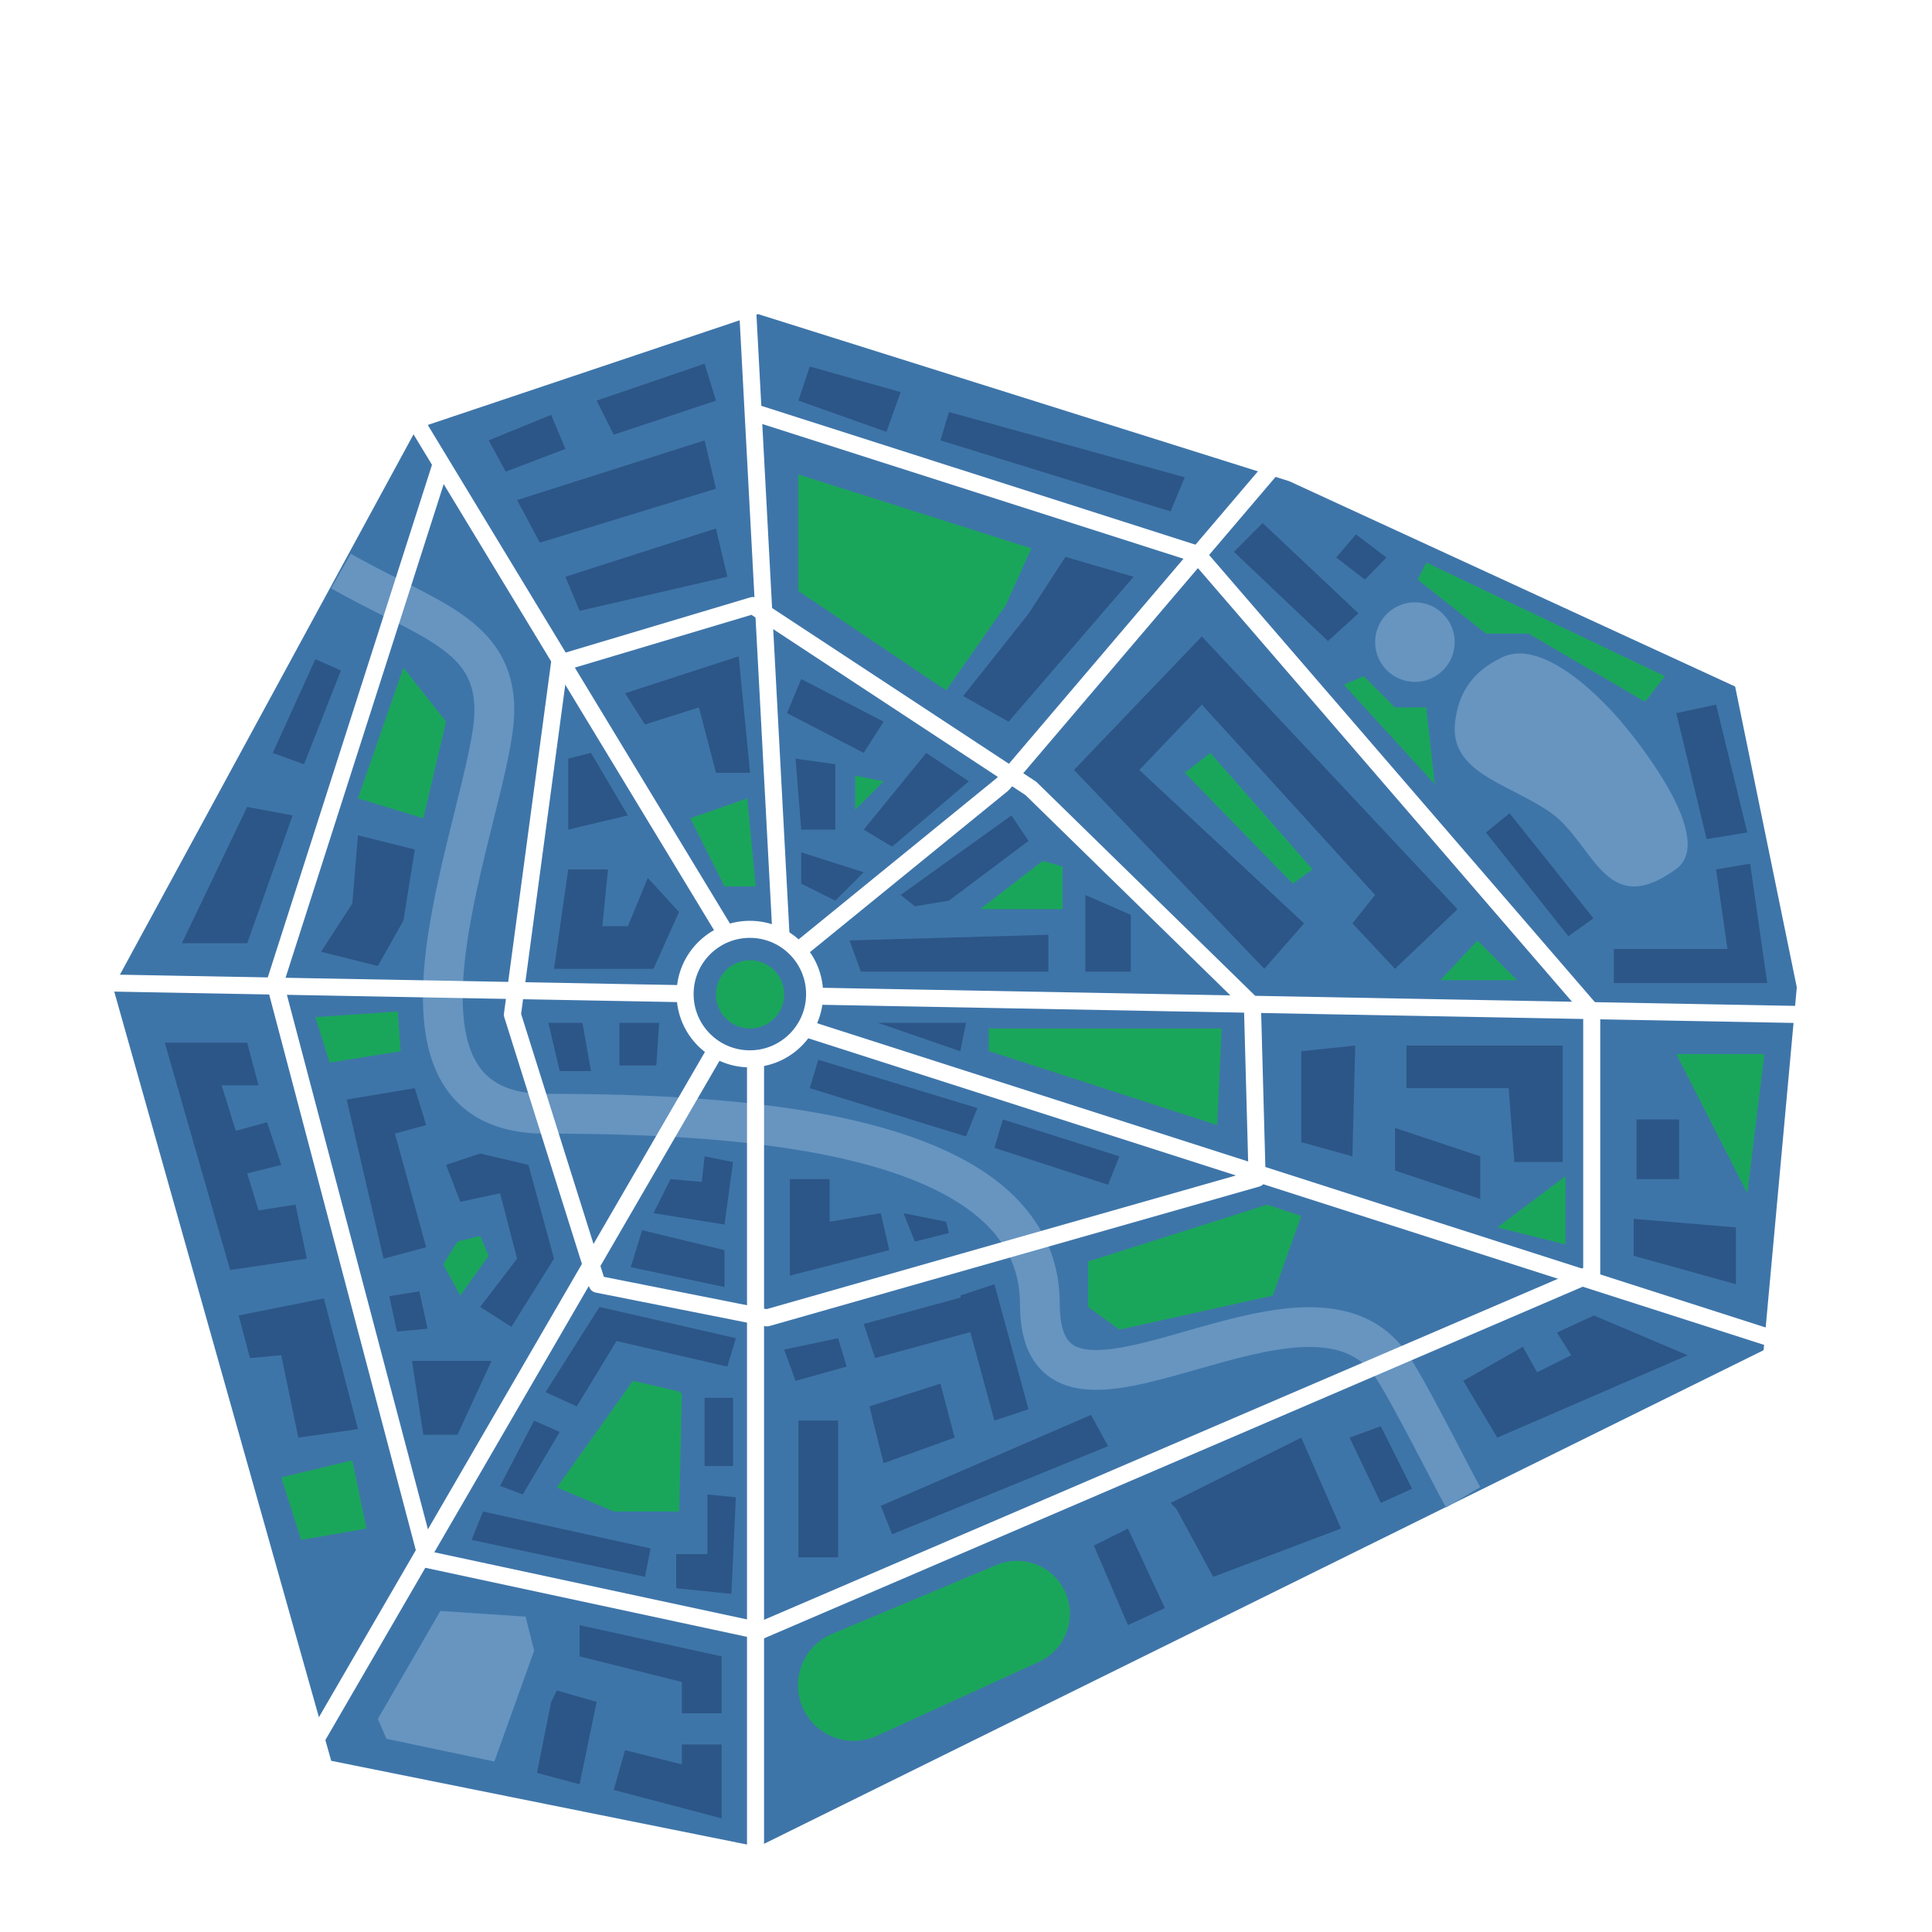 <svg width="340" height="340" viewBox="0 0 340 340" fill="none" xmlns="http://www.w3.org/2000/svg">
<rect x="0" y="0" width="340" height="340" fill="#333333" stroke="none"/>
<g clip-path="url(#clip0_1949_1247)">
<rect width="340" height="340" fill="white"/>
<path d="M133.411 324.999L310.364 237.613L316.207 173.754L305.356 120.818L226.896 84.687L133.411 55.278L73.313 75.444L19.894 173.754L58.289 309.874L133.411 324.999Z" fill="#3E75A9"/>
<path d="M288 207.5V197H295.5V207.5H288Z" fill="#2C5687"/>
<path d="M109 187.5V180H116L115.5 187.5H109Z" fill="#2C5687"/>
<path fill-rule="evenodd" clip-rule="evenodd" d="M67.345 108.32C64.561 106.916 61.48 105.362 58.274 103.545L61.725 97.455C64.77 99.18 67.677 100.647 70.459 102.05C71.021 102.333 71.578 102.614 72.13 102.894C75.355 104.53 78.46 106.158 81.117 107.997C83.798 109.854 86.19 112.035 87.892 114.871C89.617 117.746 90.5 121.072 90.5 125C90.5 129.66 88.754 136.667 86.956 143.88L86.951 143.901C86.908 144.073 86.865 144.245 86.822 144.417C84.993 151.755 83.01 159.71 82.032 167.144C81.017 174.867 81.194 181.349 83.22 185.768C84.189 187.88 85.565 189.489 87.474 190.605C89.414 191.739 92.14 192.5 96 192.5C113.264 192.5 135.412 193.24 153.323 197.927C162.275 200.269 170.479 203.672 176.504 208.715C182.648 213.857 186.5 220.702 186.5 229.5C186.5 232.928 187.17 234.77 187.883 235.753C188.518 236.629 189.466 237.214 191.102 237.462C192.841 237.725 195.129 237.563 198.005 237.013C200.851 236.47 204.001 235.605 207.417 234.634C207.887 234.5 208.362 234.364 208.842 234.227C215.158 232.421 222.303 230.379 228.825 230.082C236.011 229.754 243.221 231.523 247.912 238.559C249.654 241.173 252.499 246.488 255 251.257C255.835 252.85 256.631 254.379 257.349 255.759C258.868 258.678 260.038 260.929 260.501 261.699L254.498 265.301C253.921 264.339 252.552 261.706 250.931 258.591C250.251 257.285 249.528 255.895 248.8 254.507C246.235 249.614 243.579 244.679 242.088 242.442C239.278 238.227 234.988 236.808 229.143 237.075C223.478 237.333 217.093 239.154 210.542 241.022C210.139 241.137 209.736 241.252 209.332 241.367C205.936 242.333 202.508 243.28 199.318 243.889C196.159 244.492 192.955 244.822 190.054 244.383C187.05 243.927 184.208 242.613 182.214 239.86C180.298 237.215 179.5 233.697 179.5 229.5C179.5 223.048 176.789 218.081 172.011 214.083C167.114 209.984 160.037 206.919 151.551 204.699C134.588 200.26 113.235 199.5 96 199.5C91.234 199.5 87.21 198.558 83.941 196.648C80.642 194.719 78.35 191.94 76.857 188.685C73.962 182.37 74.045 174.196 75.092 166.231C76.122 158.396 78.19 150.104 79.991 142.879C80.047 142.654 80.103 142.431 80.158 142.208C82.062 134.57 83.5 128.586 83.5 125C83.5 122.179 82.883 120.129 81.889 118.473C80.872 116.778 79.326 115.272 77.132 113.753C74.915 112.218 72.207 110.782 68.963 109.137C68.436 108.87 67.897 108.598 67.345 108.32Z" fill="#6795C0"/>
<path fill-rule="evenodd" clip-rule="evenodd" d="M48.363 316.569L126.991 181.062L128.721 182.065L50.093 317.573L48.363 316.569Z" fill="white" stroke="white" stroke-linejoin="round"/>
<path fill-rule="evenodd" clip-rule="evenodd" d="M131.961 345.893V174.943H133.961V345.893H131.961Z" fill="white" stroke="white" stroke-linejoin="round"/>
<path fill-rule="evenodd" clip-rule="evenodd" d="M316.031 237.941L138.701 181.062L139.312 179.157L316.642 236.037L316.031 237.941Z" fill="white" stroke="white" stroke-linejoin="round"/>
<path fill-rule="evenodd" clip-rule="evenodd" d="M1.506 171.663L340.579 177.982L340.541 179.982L1.469 173.662L1.506 171.663Z" fill="white" stroke="white" stroke-linejoin="round"/>
<path fill-rule="evenodd" clip-rule="evenodd" d="M132.009 43.883L138.701 169.352L136.704 169.459L130.012 43.989L132.009 43.883Z" fill="white" stroke="white" stroke-linejoin="round"/>
<path fill-rule="evenodd" clip-rule="evenodd" d="M65.092 58.939L132.009 169.352L130.299 170.389L63.382 59.975L65.092 58.939Z" fill="white" stroke="white" stroke-linejoin="round"/>
<path fill-rule="evenodd" clip-rule="evenodd" d="M175.76 137.286L229.97 73.624L231.493 74.921L177.223 138.652C177.184 138.698 177.14 138.741 177.093 138.779L136.391 171.919L135.128 170.368L175.76 137.286Z" fill="white" stroke="white" stroke-linejoin="round"/>
<path fill-rule="evenodd" clip-rule="evenodd" d="M210.108 98.392L131.739 73.325L132.348 71.42L210.986 96.573C211.161 96.629 211.318 96.732 211.438 96.872L280.875 177.361C281.031 177.542 281.117 177.774 281.117 178.014V224.127C281.117 224.527 280.879 224.888 280.512 225.046L134.111 287.928C133.921 288.01 133.709 288.031 133.507 287.987L74.945 275.411C74.577 275.332 74.284 275.052 74.188 274.688L47.419 173.239C47.37 173.054 47.375 172.86 47.433 172.678L76.713 81.29L78.618 81.9L49.427 173.011L75.966 273.584L133.615 285.965L279.117 223.469V178.386L210.108 98.392Z" fill="white" stroke="white" stroke-linejoin="round"/>
<path fill-rule="evenodd" clip-rule="evenodd" d="M132.192 105.605C132.475 105.521 132.781 105.566 133.028 105.728L181.968 137.916C182.021 137.951 182.072 137.991 182.117 138.036L221.105 176.153C221.29 176.335 221.398 176.582 221.405 176.841L222.235 207.335C222.247 207.792 221.948 208.199 221.509 208.324L135.24 232.888C135.088 232.932 134.927 232.938 134.772 232.907L104.91 226.978C104.551 226.907 104.26 226.646 104.151 226.298L89.22 178.863C89.176 178.723 89.163 178.575 89.183 178.43L97.478 116.595C97.531 116.205 97.806 115.883 98.183 115.77L132.192 105.605ZM99.375 117.501L91.194 178.475L105.88 225.132L134.925 230.899L220.214 206.613L219.417 177.3L180.788 139.534L132.319 107.655L99.375 117.501Z" fill="white" stroke="white" stroke-linejoin="round"/>
<path d="M143.358 174.944C143.358 181.238 138.255 186.34 131.961 186.34C125.667 186.34 120.564 181.238 120.564 174.944C120.564 168.649 125.667 163.547 131.961 163.547C138.255 163.547 143.358 168.649 143.358 174.944Z" fill="#3E75A9"/>
<path fill-rule="evenodd" clip-rule="evenodd" d="M131.961 164.547C126.219 164.547 121.564 169.202 121.564 174.944C121.564 180.685 126.219 185.34 131.961 185.34C137.703 185.34 142.358 180.685 142.358 174.944C142.358 169.202 137.703 164.547 131.961 164.547ZM119.564 174.944C119.564 168.097 125.114 162.547 131.961 162.547C138.807 162.547 144.358 168.097 144.358 174.944C144.358 181.79 138.807 187.34 131.961 187.34C125.114 187.34 119.564 181.79 119.564 174.944Z" fill="white" stroke="white" stroke-linejoin="round"/>
<circle cx="132" cy="175" r="6" fill="#1AA65A"/>
<path d="M174 181H215L214.211 198L174 184.953V181Z" fill="#1AA65A"/>
<path d="M111.391 243L119.521 244.878L120 245.347L119.521 266H108.043L98 261.776L111.391 243Z" fill="#1AA65A"/>
<path d="M80.5 252.5H74.5L72.5 239.5H86.5L80.5 252.5Z" fill="#2C5687"/>
<path d="M191.5 230V222L223 212L229 214L224 228L197 234L191.5 230Z" fill="#1AA65A"/>
<path d="M58 187L55.5 179L70 178L70.5 185L58 187Z" fill="#1AA65A"/>
<path d="M256.072 127.068C256.708 121.59 259.411 118.031 264.375 115.666C272.791 111.656 285.351 127.068 285.351 127.068C285.351 127.068 302.831 147.24 294.965 152.941C282.306 162.116 280.577 148.238 272.678 142.855C265.289 137.818 255.038 135.972 256.072 127.068Z" fill="#6795C0"/>
<path d="M199.5 101.5L187.5 98L181 108L169.5 122.5L177.5 127L199.5 101.5Z" fill="#2C5687"/>
<path d="M142.5 191.5L144 186.5L172 195L170 200L142.5 191.5Z" fill="#2C5687"/>
<path d="M175 202L176.5 197L197 203.5L195 208.5L175 202Z" fill="#2C5687"/>
<path d="M139 224.5V207.5H146V215L155 213.5L156.5 220L139 224.5Z" fill="#2C5687"/>
<path d="M166.5 215L159 213.5L161 218.5L167 217L166.5 215Z" fill="#2C5687"/>
<path d="M115 170.5L119.5 160.5L114 154.5L110.5 163H106L107 153H100L97.5 170.5H115Z" fill="#2C5687"/>
<path d="M104 132.5L100 133.5V146L110.5 143.5L104 132.5Z" fill="#2C5687"/>
<path d="M98.5 188.5L96.5 180H102.5L104 188.5H98.5Z" fill="#2C5687"/>
<path d="M208.5 136L213 132.5L231 153L227.5 155.5L208.5 136Z" fill="#1AA65A"/>
<path d="M102 107.5L99.5 101.5L126 93L128 101.5L102 107.5Z" fill="#2C5687"/>
<path d="M95 95.5L91 88L124 77.5L126 86L95 95.5Z" fill="#2C5687"/>
<path d="M89 83L86 77.5L97 73L99.5 79L89 83Z" fill="#2C5687"/>
<path d="M108 76.5L105 70.5L124 64L126 70.5L108 76.5Z" fill="#2C5687"/>
<path d="M140.5 70.5L142.5 64.5L158.5 69L156 76L140.5 70.5Z" fill="#2C5687"/>
<path d="M165.5 77.5L167 72.5L208.5 84L206 90L165.5 77.5Z" fill="#2C5687"/>
<path d="M73 149.5L63 147L62 159L56.5 167.5L66.5 170L71 162L73 149.5Z" fill="#2C5687"/>
<path d="M61 193.5L73 191.5L75 198L69.5 199.5L75 219.5L67.5 221.5L61 193.5Z" fill="#2C5687"/>
<path d="M84.5 203L78.5 205L81 211.5L88 210L91 221.5L84.5 230L90 233.5L97.5 221.5L93 205L84.5 203Z" fill="#2C5687"/>
<path d="M169 185L170 180H154.5L169 185Z" fill="#2C5687"/>
<path d="M229 201V185L238.5 184L238 203.5L229 201Z" fill="#2C5687"/>
<path d="M247.5 191.5V184H275V204.5H266.5L265.5 191.5H247.5Z" fill="#2C5687"/>
<path d="M245.5 198.5V206L260.5 211V203.5L245.5 198.5Z" fill="#2C5687"/>
<path d="M67.999 306L66.499 302.5L77.499 283.5L92.499 284.5L93.999 290.5L86.999 310L67.999 306Z" fill="#6795C0"/>
<path d="M127 291.5L102 286V291.5L120 296V301.5H127V291.5Z" fill="#2C5687"/>
<path d="M94.499 312L96.999 299.5L97.999 297.5L105 299.5L102 314L94.499 312Z" fill="#2C5687"/>
<path d="M108 315L110 308L120 310.5V307H127V320L108 315Z" fill="#2C5687"/>
<path d="M140.5 104V83.5L181.5 96.5L177 106.5L166.5 121.5L140.5 104Z" fill="#1AA65A"/>
<path d="M119 279.5V273.5H124.5V263L129.5 263.5L128.711 280.5L119 279.5Z" fill="#2C5687"/>
<path d="M129 258H124V246H129V258Z" fill="#2C5687"/>
<path d="M105.5 230L129.5 235.5L128 240.5L108.5 236L101.5 247.5L95.999 245L105.5 230Z" fill="#2C5687"/>
<path d="M113.5 277.5L114.5 272.5L84.999 266L82.999 271L113.5 277.5Z" fill="#2C5687"/>
<path d="M98.499 252L93.999 250L87.999 261.5L91.999 263L98.499 252Z" fill="#2C5687"/>
<path d="M140 243L138 237.5L147.5 235.5L149 240.5L140 243Z" fill="#2C5687"/>
<path d="M140.5 274.065V250H147.5V274.065H140.5Z" fill="#2C5687"/>
<path d="M157 270L155 265L192 249L195 254.5L157 270Z" fill="#2C5687"/>
<path d="M155.5 257.5L153 247.5L165.5 243.5L168 253L155.5 257.5Z" fill="#2C5687"/>
<path d="M154 239L152 233L174 227L176 233L154 239Z" fill="#2C5687"/>
<path d="M169 228L175 226L181 248L175 250L169 228Z" fill="#2C5687"/>
<circle cx="249" cy="113" r="7" fill="#6795C0"/>
<path d="M295 125.499L302 124L307.499 146.5L300.339 147.675L295 125.499Z" fill="#2C5687"/>
<path d="M217.149 97.115L222.206 92.048L239.064 107.933L233.696 112.816L217.149 97.115Z" fill="#2C5687"/>
<path d="M235.149 98.116L238.632 94.047L244 98.115L240.206 102L235.149 98.116Z" fill="#2C5687"/>
<path d="M261.5 146.5L265.652 143.117L280.428 161.608L276.003 164.754L261.5 146.5Z" fill="#2C5687"/>
<path d="M68.51 228.101L73.798 227.254L75.256 233.83L69.85 234.335L68.51 228.101Z" fill="#2C5687"/>
<path d="M301.999 153L307.999 152L311 173L284 173L284 167.001L304 167.001L301.999 153Z" fill="#2C5687"/>
<path d="M111 223L113 216.5L127.5 220V226.5L111 223Z" fill="#2C5687"/>
<path d="M115 213.5L118 207.5L123.5 208L124 203.5L129 204.5L127.5 215.5L115 213.5Z" fill="#2C5687"/>
<path d="M182.836 292.455L154.296 305.484C149.419 307.711 143.66 305.604 141.371 300.757C138.988 295.712 141.295 289.699 146.44 287.541L175.372 275.408C179.931 273.497 185.188 275.482 187.344 279.93C189.623 284.631 187.588 290.286 182.836 292.455Z" fill="#1AA65A"/>
<path d="M275.5 207L263.5 216L275.5 219V207Z" fill="#1AA65A"/>
<path d="M289.5 123.5L293 119L251 99L249.5 102L261.5 111.5H269L289.5 123.5Z" fill="#1AA65A"/>
<path d="M245.5 124.5H251L252.5 138L236.5 120.5L240 119L245.5 124.5Z" fill="#1AA65A"/>
<path d="M62.999 140.5L70.999 117.5L78.499 127L74.499 144L62.999 140.5Z" fill="#1AA65A"/>
<path d="M52.999 271L49.499 260L61.999 257L64.499 269L52.999 271Z" fill="#1AA65A"/>
<path d="M127.5 156L121.5 144L131.5 140.5L133 156H127.5Z" fill="#1AA65A"/>
<path d="M113.5 127.5L110 122L130 115.5L132 136H126L123 124.5L113.5 127.5Z" fill="#2C5687"/>
<path d="M141 155.5V150L152 153.5L147 158.5L141 155.5Z" fill="#2C5687"/>
<path d="M157 149L152 146L163 132.5L170.5 137.5L157 149Z" fill="#2C5687"/>
<path d="M138.5 125.5L141 119.5L155.5 127L152 132.5L138.5 125.5Z" fill="#2C5687"/>
<path d="M141 146L140 133.5L147 134.5V146H141Z" fill="#2C5687"/>
<path d="M151.5 171L149.5 165.5L184.5 164.5V171H151.5Z" fill="#2C5687"/>
<path d="M161 159.5L158.5 157.5L178 143.5L181 148L167 158.5L161 159.5Z" fill="#2C5687"/>
<path d="M191 171V157.5L199 161V171H191Z" fill="#2C5687"/>
<path d="M150.5 142.5V136.5L155.5 137.5L150.5 142.5Z" fill="#1AA65A"/>
<path d="M187 152.5V160H172.5L183.5 151.5L187 152.5Z" fill="#1AA65A"/>
<path d="M189 135.5L211.5 112L256.5 160L245.5 170.5L238 162.5L242 157.5L211.5 124L200.5 135.5L229.5 162.5L222.5 170.5L189 135.5Z" fill="#2C5687"/>
<path d="M267 172.5H253.5L260 165.5L267 172.5Z" fill="#1AA65A"/>
<path d="M84.499 217.5L80.499 218.5L77.999 222.5L80.999 228L85.999 221L84.499 217.5Z" fill="#1AA65A"/>
<path d="M29 183.5H43.499L45.499 191H38.999L41.499 199L46.999 197.5L49.499 205L43.499 206.5L45.499 213L51.999 212L53.999 221.5L40.499 223.5L29 183.5Z" fill="#2C5687"/>
<path d="M56.999 228.5L41.999 231.5L43.999 239L49.499 238.5L52.499 253L62.999 251.5L56.999 228.5Z" fill="#2C5687"/>
<path d="M198.5 286L192.5 272L198.5 269L205 283L198.5 286Z" fill="#2C5687"/>
<path d="M213.5 277.5L207 265.5L206 264.5L229 253L236 269L213.5 277.5Z" fill="#2C5687"/>
<path d="M243 264.5L237.5 253L243 251L248.5 262L243 264.5Z" fill="#2C5687"/>
<path d="M263.5 253L257.5 243L268 237L270.5 241.5L276.5 238.5L274 234.5L280.5 231.5L297 238.5L263.5 253Z" fill="#2C5687"/>
<path d="M307.5 210L295 185.5H310.5L307.5 210Z" fill="#1AA65A"/>
<path d="M287.5 221V214.5L305.5 216V226L287.5 221Z" fill="#2C5687"/>
<path d="M43.499 166L51.499 143.5L43.499 142L32 166H43.499Z" fill="#2C5687"/>
<path d="M47.999 132.5L55.499 116L59.999 118L53.499 134.5L47.999 132.5Z" fill="#2C5687"/>
</g>
<defs>
<clipPath id="clip0_1949_1247">
<rect width="340" height="340" fill="white"/>
</clipPath>
</defs>
</svg>

